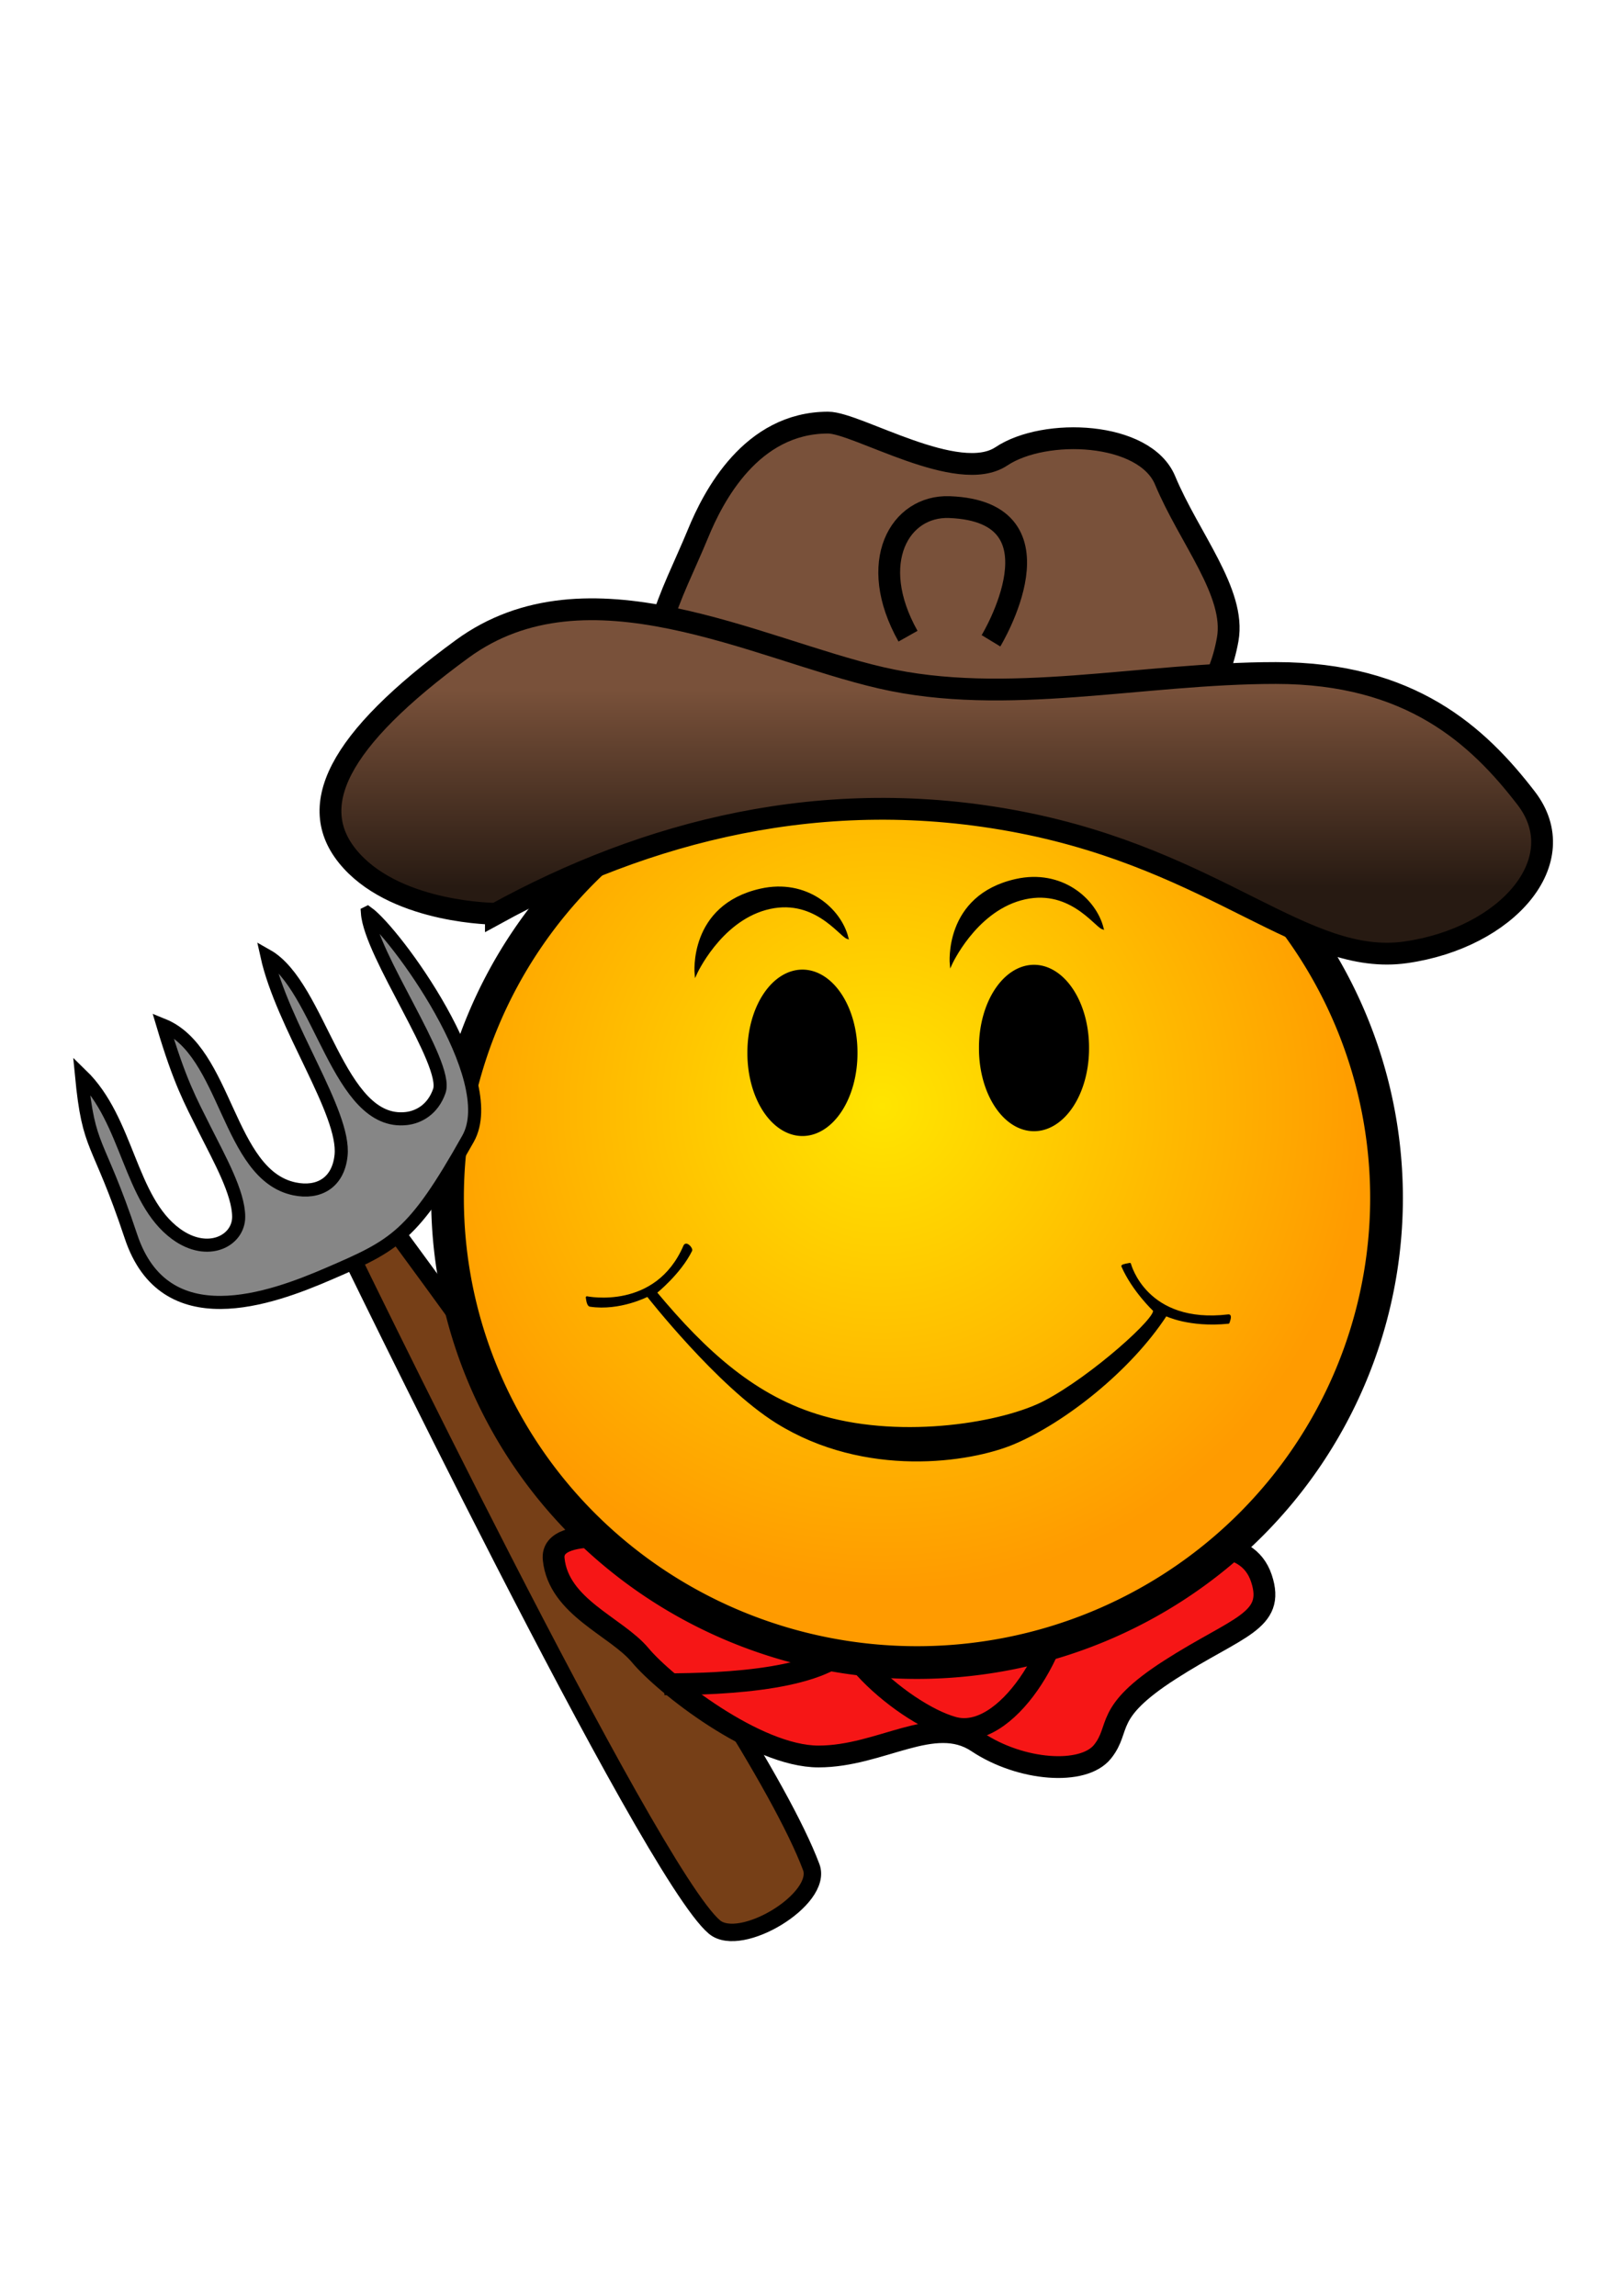 <?xml version="1.0" encoding="UTF-8" standalone="no"?>
<svg viewBox="0 0 744.094 1052.362" xmlns="http://www.w3.org/2000/svg" xmlns:xlink="http://www.w3.org/1999/xlink">
<defs>
<linearGradient gradientUnits="userSpaceOnUse" id="linearGradient3956" x2="0" y1="316.158" y2="406.658">
<stop offset="0" stop-color="#79513a"/>
<stop offset="1" stop-color="#271a12"/>
</linearGradient>
<radialGradient cx="338.097" cy="475.917" gradientUnits="userSpaceOnUse" id="radialGradient3160" r="222.756">
<stop offset="0" stop-color="#ffe500"/>
<stop offset="1" stop-color="#ff9b00"/>
</radialGradient>
</defs>
<path d="m156.375,566.331c0,0 141.348,291.886 171.167,316.977 11.981,10.081 49.886-12.815 44.377-27.471-27.865-74.126-201.32-305.761-201.32-305.761l-14.224,16.256z" fill="#763f17" fill-rule="evenodd" stroke="#000" stroke-linejoin="round" stroke-width="8"/>
<path d="m322.267,710.23c-24.28-4.415-70.142-12.739-68.427,4.415 2.207,22.073 28.695,30.902 39.732,44.146s52.975,46.353 81.67,46.353 52.975-19.866 72.841-6.622 48.561,15.451 57.39,4.415 0-17.658 30.902-37.524 48.561-22.073 41.939-41.939-33.11-15.451-52.975-11.037-68.427,28.695-92.707,28.695-112.573-26.488-110.365-30.902z" fill="#f61616" fill-rule="evenodd" stroke="#000" stroke-width="10"/>
<path d="m487.815,725.681c0,28.695-26.488,72.841-50.768,66.219s-68.427-46.353-46.353-59.597 19.866-13.244 19.866-13.244" fill="none" stroke="#000" stroke-width="10"/>
<path d="m304.608,772.034c28.695,0 75.048-2.207 86.085-19.866l11.037-17.658" fill="none" stroke="#000" stroke-width="10"/>
<path d="m569.46,518.209a215.256,212.978 0 1,1 -430.512,0 215.256,212.978 0 1,1 430.512,0z" fill="url(#radialGradient3160)" fill-rule="evenodd" stroke="#000" stroke-width="15" transform="translate(66.219,30.902)"/>
<path d="m265.545,91.114a25.233,37.902 0 1,1 -50.465,0 25.233,37.902 0 1,1 50.465,0z" fill-rule="evenodd" id="path3164" transform="translate(127.58,391.481)"/>
<use height="1052.362" transform="translate(106.166,-2.207)" width="744.094" xlink:href="#path3164"/>
<path d="m563.178,606.276c-18.013,1.814-28.647-3.515-28.647-3.515-16.538,25.38-46.66,48.974-69.742,58.757-19.977,8.467-68.079,15.705-108.654-9.593-26.958-16.808-59.205-58.053-59.205-58.053s-12.755,6.637-26.377,4.604c-1.206-.18-1.482-3.784-1.482-3.784s31.725,6.617 44.73-23.516c.831-1.925 3.441,1.201 3.043,2.011-5.126,10.435-16.179,19.28-16.179,19.28 22.778,27.334 45.718,48.286 76.705,57.088 37.408,10.626 82.804,2.851 101.681-7.041 21.73-11.387 52.436-39.076 49.953-42.001 0,0-9.532-8.998-14.394-20.136-.185-.425 3.406-.986 3.406-.986s7.194,28.159 45.211,23.595c1.386-.166-.048,3.29-.048,3.29z" fill-rule="evenodd" stroke="#000" stroke-linejoin="round"/>
<path d="m318.956,446.456c0,0 10.783-23.889 32.006-29.799 21.944-6.111 33.988,11.958 37.524,13.244-3.311-13.244-18.824-26.771-39.732-22.073-32.843,7.379-29.799,38.628-29.799,38.628z" fill-rule="evenodd" id="path3236" stroke="#000"/>
<use height="1052.362" transform="translate(116.987,-4.415)" width="744.094" xlink:href="#path3236"/>
<path d="m304.608,332.78c-13.244-33.11 3.434-59.062 15.451-88.292 6.924-16.841 24.28-50.768 59.597-50.768 13.244,0 59.597,28.695 79.463,15.451s65.71-11.376 75.048,11.037c11.037,26.488 32.507,51.495 28.695,72.841-7.949,44.514-41.939,39.732-41.939,39.732h-216.316z" fill="#79513a" fill-rule="evenodd" stroke="#000" stroke-width="10"/>
<path d="m227.353,418.865c68.427-37.524 150.097-59.597 240.596-41.939s130.231,66.219 176.585,59.597 77.256-41.939 55.183-70.634-52.975-57.39-114.78-57.39-123.609,15.451-180.999,2.207-134.646-55.183-192.036-13.244-72.841,72.841-50.768,97.121 66.219,24.28 66.219,24.28z" fill="url(#linearGradient3956)" fill-rule="evenodd" stroke="#000" stroke-width="10"/>
<path d="m168.449,418.39c12.503,8.922 61.736,75.804 46.146,103.56-25.279,45.006-33.638,48.86-64.034,61.975-26.347,11.368-75.043,29.243-90.495-17.111s-19.305-38.561-22.718-74.051c21.548,20.919 21.936,57.225 43.407,72.891 14.486,10.57 28.673,3.177 28.673-7.86s-8.93-26.808-15.552-40.052-11.411-21.761-19.206-47.891c29.45,11.917 29.523,68.714 60.357,75.109 10.977,2.277 20-2.693 21.335-15.291 2.081-19.633-26.924-59.539-34.014-91.661 24.708,13.948 32.544,78.312 63.996,74.709 5.48-.628 12.082-4.008 15.074-12.633 4.372-12.607-31.64-62.567-32.97-81.694z" fill="#868686" fill-rule="evenodd" stroke="#000" stroke-linecap="square" stroke-width="6"/>
<path d="m416.296,291.618c-19.019-33.811-3.822-60.047 19.019-59.169 54.943,2.113 19.019,61.282 19.019,61.282" fill="none" stroke="#000" stroke-width="10"/>
</svg>
